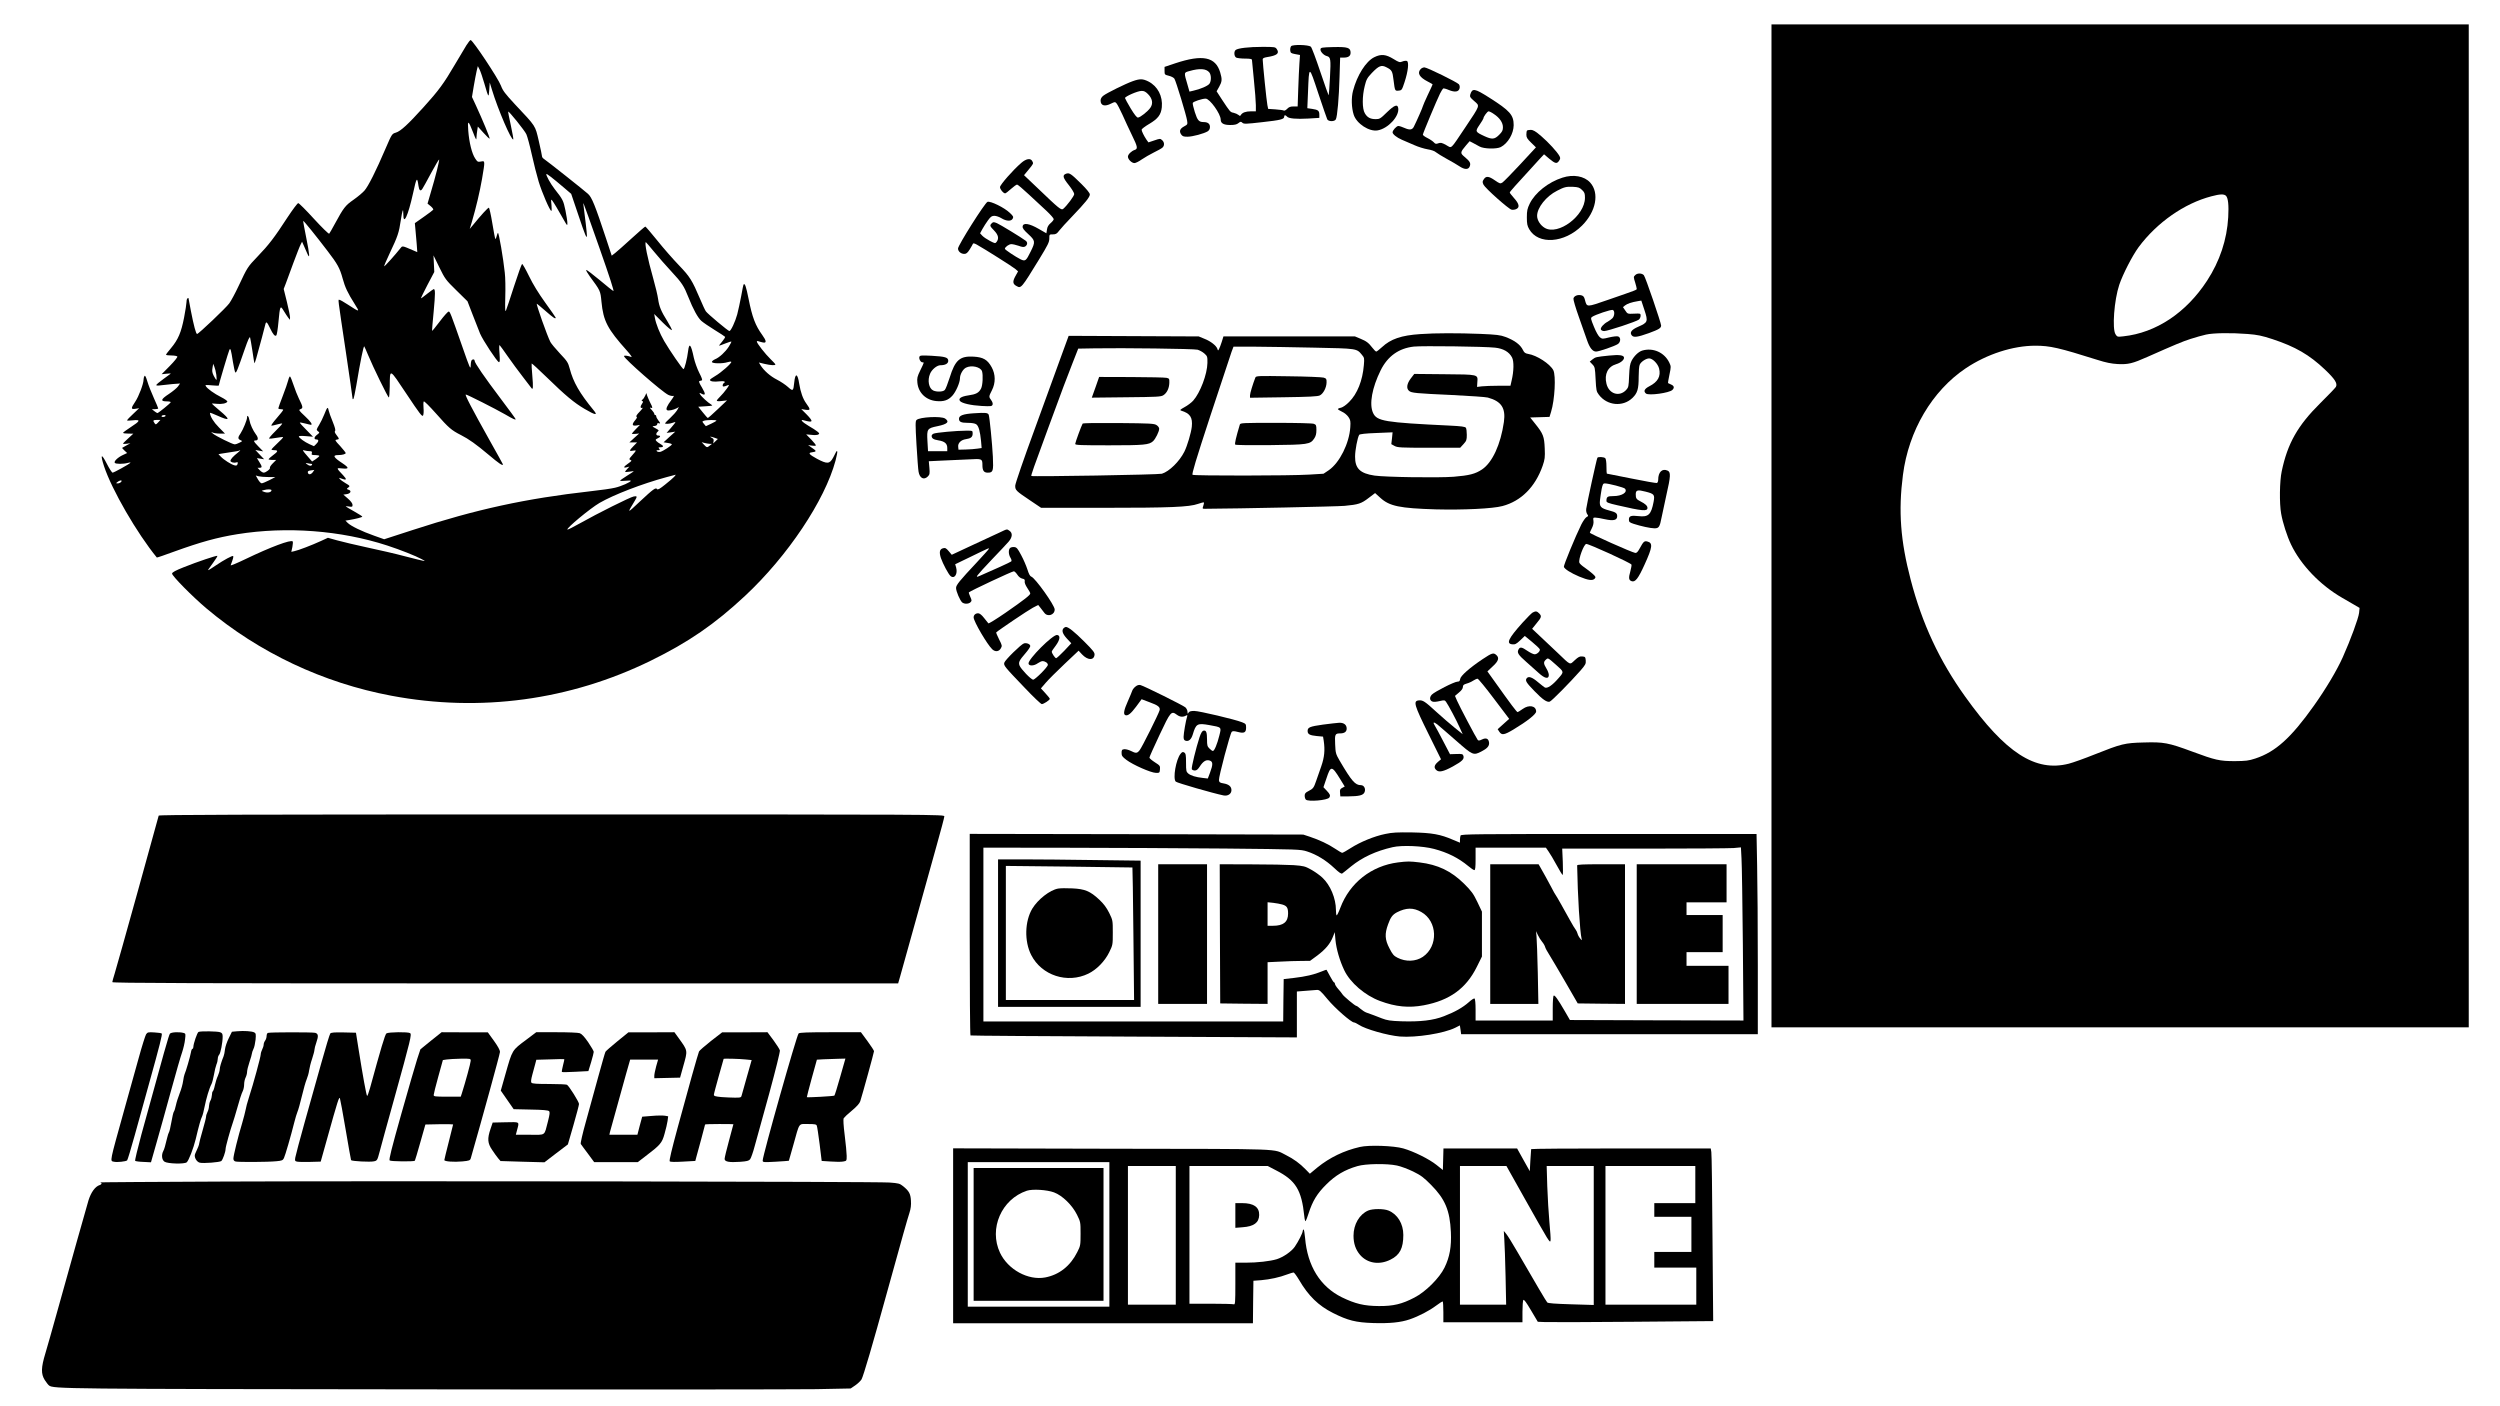 <?xml version="1.0" encoding="UTF-8" standalone="yes"?>
<svg version="1.0" xmlns="http://www.w3.org/2000/svg" width="1920pt" height="1080pt" viewBox="0 0 2560 1440" preserveAspectRatio="xMidYMid meet">
  <g transform="translate(0,1440) scale(0.1,-0.1)" fill="#000000" stroke="none">
    <path d="M18140 9015 l0 -5135 3570 0 3570 0 0 5135 0 5135 -3570 0 -3570 0 0
-5135z m4654 3380 c22 -22 30 -95 23 -219 -13 -230 -86 -450 -217 -651 -214
-328 -522 -533 -857 -569 -60 -7 -63 -6 -80 21 -36 55 -14 350 38 506 37 110
135 300 199 387 187 251 466 447 745 520 86 23 129 25 149 5z m222 -1415 c101
-8 145 -17 255 -53 233 -77 377 -160 536 -311 102 -97 131 -142 113 -177 -6
-11 -78 -86 -160 -167 -232 -230 -335 -412 -395 -697 -22 -100 -25 -331 -6
-435 16 -92 61 -232 101 -315 100 -210 299 -417 523 -546 39 -23 96 -55 126
-73 l53 -31 -5 -51 c-6 -54 -88 -278 -167 -454 -59 -132 -173 -324 -296 -497
-234 -329 -392 -472 -599 -540 -70 -23 -97 -26 -210 -27 -156 0 -200 10 -437
98 -246 91 -292 99 -496 93 -197 -5 -227 -13 -502 -122 -102 -41 -222 -84
-265 -95 -343 -88 -649 110 -1061 686 -265 370 -441 747 -559 1199 -104 397
-127 701 -79 1071 58 454 299 862 645 1094 216 144 481 230 711 230 151 0 241
-21 638 -146 85 -27 139 -38 206 -42 107 -5 150 5 305 74 289 128 351 154 439
183 52 17 124 37 160 45 77 17 258 19 426 6z"/>
    <path d="M4777 13938 c-18 -29 -74 -122 -123 -206 -108 -185 -163 -260 -317
-430 -159 -176 -234 -245 -283 -260 -40 -12 -41 -13 -104 -159 -100 -234 -180
-393 -219 -436 -20 -22 -70 -64 -113 -94 -82 -57 -100 -81 -188 -243 -28 -52
-55 -99 -59 -103 -5 -5 -75 64 -156 152 -81 89 -153 161 -161 161 -8 0 -57
-66 -110 -146 -133 -205 -192 -282 -304 -398 -106 -111 -105 -110 -196 -303
-34 -73 -77 -153 -96 -179 -32 -45 -315 -314 -330 -314 -11 0 -34 86 -63 235
-14 72 -25 131 -25 133 0 2 -4 0 -10 -3 -5 -3 -10 -19 -10 -36 0 -16 -11 -89
-25 -161 -30 -153 -60 -224 -134 -313 -28 -33 -51 -63 -51 -67 0 -5 24 -8 54
-8 30 0 58 -5 62 -11 4 -6 -30 -48 -77 -96 l-84 -85 48 5 c26 2 47 4 47 2 0
-1 -34 -26 -75 -55 -41 -29 -75 -58 -75 -63 0 -6 17 -7 43 -3 23 3 78 9 121
13 l80 6 -22 -31 c-12 -16 -54 -51 -92 -76 -84 -55 -90 -76 -24 -76 25 0 44
-4 42 -9 -4 -12 -127 -111 -136 -111 -4 0 -18 9 -32 20 l-25 20 33 0 c17 0 32
4 32 8 0 4 -20 52 -45 107 -25 55 -55 131 -66 169 -15 49 -23 65 -30 55 -5 -8
-9 -24 -9 -37 0 -42 -49 -172 -85 -225 -46 -68 -46 -81 2 -73 l38 6 -62 -59
c-35 -32 -63 -62 -63 -65 0 -4 28 -4 61 0 82 9 77 -6 -24 -71 -42 -27 -76 -53
-77 -57 0 -5 24 -8 53 -8 l52 -1 -52 -48 c-29 -26 -53 -50 -53 -54 0 -3 17 -4
37 -1 l38 5 -40 -22 c-22 -12 -42 -23 -44 -25 -2 -1 9 -14 24 -28 l27 -25 -45
-21 c-51 -24 -92 -64 -82 -79 8 -14 89 -14 134 -1 21 6 31 6 25 0 -16 -16
-168 -100 -181 -100 -7 0 -34 42 -60 93 -55 108 -68 97 -28 -26 79 -241 338
-688 541 -936 2 -2 83 26 181 62 269 97 434 143 644 177 505 81 1058 39 1534
-116 135 -44 291 -106 354 -140 52 -28 57 -29 -174 30 -93 25 -267 65 -385 90
-118 26 -257 58 -309 73 l-93 26 -72 -33 c-91 -42 -232 -96 -272 -104 l-31 -7
11 50 c5 28 7 53 3 57 -19 20 -225 -57 -481 -180 -87 -42 -156 -71 -154 -64
25 66 31 88 25 94 -7 7 -93 -39 -177 -96 -79 -53 -85 -56 -75 -39 5 8 28 41
52 73 24 32 41 61 39 64 -7 6 -204 -60 -346 -117 -81 -32 -116 -51 -118 -64
-4 -21 208 -236 353 -358 537 -452 1194 -762 1891 -893 911 -172 1830 -47
2659 359 387 190 653 373 964 663 437 408 817 977 927 1386 13 49 21 92 17 95
-3 3 -7 2 -10 -4 -2 -5 -16 -32 -31 -60 -36 -67 -61 -69 -166 -13 -81 44 -94
61 -54 66 51 7 52 13 7 43 l-44 31 37 -5 c20 -3 39 -3 42 1 4 3 -17 30 -46 60
l-53 54 55 -5 c31 -4 62 -2 70 4 13 8 11 13 -10 30 -14 11 -54 38 -90 58 -67
40 -93 70 -49 57 97 -27 102 -15 27 62 l-53 53 43 -7 c53 -8 54 2 8 65 -34 46
-58 115 -72 201 -16 108 -41 115 -51 14 -9 -90 -13 -93 -64 -47 -24 22 -75 56
-114 76 -67 34 -133 92 -168 148 l-16 27 57 -14 c65 -15 112 -18 112 -6 0 4
-23 29 -50 55 -52 50 -140 162 -140 179 0 6 8 7 18 3 9 -3 29 -9 45 -12 38 -8
36 17 -7 76 -71 98 -103 181 -141 373 -25 124 -37 159 -50 146 -3 -2 -14 -56
-25 -119 -12 -63 -30 -148 -41 -189 -20 -74 -65 -170 -80 -170 -13 0 -225 178
-241 202 -9 13 -35 69 -58 124 -83 195 -105 230 -218 348 -59 61 -159 175
-222 254 -63 78 -118 142 -122 142 -4 0 -67 -54 -140 -121 -73 -67 -149 -134
-168 -149 l-36 -28 -58 176 c-112 339 -145 421 -185 457 -37 34 -422 339 -453
359 -10 6 -18 18 -18 26 0 8 -15 79 -33 157 -38 162 -26 143 -245 376 -100
108 -123 138 -142 189 -27 73 -289 468 -311 468 -5 0 -24 -24 -42 -52z m183
-394 c43 -148 44 -149 50 -64 l5 75 23 -75 c61 -201 200 -525 218 -507 3 2 -9
67 -25 143 -17 75 -29 139 -27 141 7 7 170 -195 186 -232 10 -22 35 -114 55
-205 20 -91 52 -217 71 -280 33 -109 115 -300 130 -300 4 0 4 28 1 63 -6 57
-5 60 9 42 15 -20 61 -96 122 -205 30 -53 32 -54 32 -24 0 18 -9 76 -20 130
-21 101 -26 111 -111 219 -41 52 -92 145 -84 153 4 5 59 -37 178 -138 l76 -65
71 -210 c74 -222 90 -258 90 -215 0 22 -19 188 -34 299 -3 18 -3 31 -1 29 3
-3 76 -208 163 -456 105 -298 153 -448 143 -442 -9 4 -74 56 -144 115 -71 59
-131 104 -134 101 -4 -4 12 -32 35 -64 111 -151 110 -148 121 -262 19 -198 62
-279 261 -501 37 -41 56 -70 45 -65 -36 14 -75 19 -75 9 0 -25 389 -366 454
-397 19 -9 42 -13 51 -10 11 4 3 -11 -20 -42 -45 -59 -60 -95 -44 -104 13 -9
65 2 98 19 l23 13 -18 -32 c-11 -18 -43 -54 -71 -80 -29 -27 -53 -51 -53 -54
0 -10 47 -7 76 4 15 6 28 9 30 7 2 -2 -18 -27 -44 -57 l-46 -53 44 6 45 7 -60
-54 -60 -55 43 -7 c23 -3 42 -10 42 -14 0 -11 -90 -70 -118 -77 -13 -3 -29 0
-35 6 -8 8 -5 11 12 11 20 0 21 2 11 15 -11 13 -8 15 14 15 34 0 33 16 -2 34
-16 8 -34 22 -41 30 -11 13 -9 17 13 27 31 14 34 29 6 29 -24 0 -26 22 -4 41
14 11 11 15 -23 33 -38 21 -38 21 -10 24 16 2 27 9 27 19 0 9 6 13 15 9 20 -7
19 1 -5 31 -11 14 -20 32 -20 39 0 8 -4 14 -10 14 -5 0 -10 5 -10 12 0 7 -12
25 -27 41 -19 19 -22 26 -10 22 23 -9 22 1 -7 56 -12 26 -26 57 -30 70 l-7 24
-13 -28 c-7 -16 -19 -33 -27 -39 -11 -7 -11 -11 -2 -15 10 -3 10 -10 -2 -26
-21 -30 -19 -51 3 -43 9 4 -3 -14 -28 -40 -29 -29 -40 -48 -32 -51 8 -3 5 -14
-13 -35 -37 -44 -34 -62 12 -55 l36 6 -41 -42 c-23 -24 -42 -45 -42 -48 0 -3
17 -3 38 -2 l37 4 -50 -45 -50 -46 40 0 39 0 -37 -38 c-45 -46 -46 -56 -7 -47
17 4 30 3 30 0 0 -4 -16 -26 -37 -48 -33 -37 -34 -41 -17 -47 16 -6 13 -11
-23 -36 -49 -34 -55 -49 -15 -39 l27 7 -22 -24 c-13 -14 -23 -27 -23 -30 0 -2
20 -2 45 2 25 4 45 6 45 4 0 -1 -31 -22 -70 -46 -38 -24 -70 -46 -70 -50 0 -4
25 -4 55 -1 30 3 55 3 55 0 0 -13 -99 -57 -161 -71 -35 -9 -147 -25 -249 -36
-667 -75 -1172 -185 -1820 -396 l-296 -96 -104 37 c-125 44 -236 98 -269 130
l-24 24 39 6 c67 11 134 28 134 35 0 3 -38 28 -85 54 -47 26 -85 49 -85 51 0
2 16 1 35 -2 31 -5 35 -3 35 17 0 14 -17 38 -47 64 l-47 41 34 5 c41 6 53 35
19 45 -21 7 -21 9 -6 20 24 17 22 20 -26 48 -24 14 -50 33 -57 42 -12 14 -10
15 14 5 56 -21 62 -12 20 33 -73 77 -73 77 -8 70 70 -7 70 7 1 53 -93 61 -105
84 -44 84 42 0 77 10 77 21 0 5 -26 37 -57 72 -53 56 -56 62 -35 65 28 4 28 8
-2 47 -17 22 -22 35 -15 42 7 7 -1 37 -24 94 -19 46 -38 99 -42 117 -8 41 -14
35 -45 -43 -13 -33 -37 -82 -53 -108 -28 -46 -29 -49 -11 -63 18 -13 18 -15
-8 -35 -33 -24 -36 -49 -8 -49 27 0 25 -21 -3 -48 l-22 -21 -45 20 c-51 23
-110 66 -110 80 0 5 29 7 73 3 l72 -6 -67 69 c-38 37 -68 71 -68 75 0 3 24 0
53 -8 28 -7 55 -14 60 -14 21 0 0 32 -60 88 -65 61 -67 64 -45 73 27 10 25 22
-18 109 -15 30 -39 92 -54 137 -15 46 -31 85 -36 88 -4 3 -13 -15 -19 -40 -6
-24 -31 -97 -56 -161 -25 -64 -45 -120 -45 -125 0 -5 11 -9 25 -9 14 0 25 -3
25 -7 0 -5 -29 -42 -65 -83 -36 -41 -61 -76 -56 -78 5 -2 32 4 60 12 28 8 51
12 51 8 0 -4 -31 -39 -70 -77 -38 -37 -67 -72 -65 -75 2 -4 35 -1 72 6 37 7
70 10 72 8 3 -3 -23 -31 -57 -62 -34 -32 -62 -61 -62 -65 0 -4 14 -7 30 -7 41
0 38 -14 -15 -52 -24 -18 -44 -36 -45 -40 0 -5 18 -8 39 -8 l39 0 -35 -35
c-19 -19 -32 -39 -29 -44 8 -12 -41 -51 -64 -51 -9 0 -27 11 -40 25 l-23 25
21 0 c28 0 28 11 -3 60 l-24 39 37 -6 37 -6 -45 47 -45 48 40 -7 40 -7 -48 49
c-52 54 -56 63 -27 63 26 0 26 29 1 61 -30 40 -60 105 -67 148 -6 39 -24 58
-24 26 0 -25 -40 -122 -65 -160 -31 -44 -31 -59 -3 -72 23 -10 22 -10 -9 -26
-18 -10 -40 -17 -50 -17 -22 0 -190 83 -223 110 -22 18 -22 20 -3 11 12 -6 45
-11 75 -11 l52 0 -63 64 c-54 54 -90 113 -91 148 0 4 34 -9 76 -28 130 -59
138 -44 24 51 -44 37 -80 69 -80 71 0 3 21 2 48 -1 51 -6 103 4 110 23 2 6
-27 27 -65 46 -70 35 -142 87 -156 113 -8 12 1 13 62 7 39 -3 71 -5 71 -2 0
12 101 352 109 366 11 20 16 6 36 -123 9 -55 20 -104 24 -108 10 -10 23 23 97
237 34 98 50 133 55 120 3 -11 14 -73 24 -139 9 -66 19 -122 20 -124 2 -2 11
21 19 50 37 132 89 326 93 347 8 34 17 27 48 -38 32 -67 51 -88 65 -74 5 5 15
66 21 134 16 171 19 177 55 116 16 -27 37 -58 46 -70 l17 -21 1 25 c0 14 -14
85 -32 158 l-33 133 22 57 c11 31 47 127 78 212 32 85 64 169 73 185 l15 30
18 -40 c10 -22 26 -58 35 -80 29 -68 26 -18 -10 160 -19 94 -33 171 -31 173 4
4 131 -153 249 -308 102 -133 126 -176 155 -283 24 -88 51 -146 123 -260 55
-87 55 -87 -70 -6 -41 27 -80 49 -87 49 -14 0 -20 45 66 -530 38 -255 69 -471
69 -479 0 -9 3 -11 9 -6 4 6 18 69 30 140 42 253 74 406 81 398 3 -4 21 -44
39 -88 51 -123 203 -435 213 -435 4 0 8 51 9 113 2 187 -7 191 173 -79 133
-200 160 -235 168 -219 6 10 8 44 5 75 -3 32 -2 62 2 69 4 7 55 -44 130 -128
125 -142 154 -167 251 -216 82 -42 154 -93 286 -204 103 -87 144 -115 144 -96
0 2 -60 111 -134 242 -188 336 -259 473 -246 473 14 0 297 -143 402 -203 86
-50 108 -60 108 -49 0 4 -68 97 -151 207 -169 224 -269 369 -269 391 0 19 -26
18 -34 -2 -3 -9 -6 -30 -6 -47 -1 -47 -9 -27 -84 188 -121 346 -128 365 -142
365 -7 0 -48 -45 -90 -101 -42 -55 -77 -99 -79 -97 -2 2 5 92 16 200 17 184
17 228 0 228 -3 0 -34 -23 -69 -50 -34 -28 -62 -48 -62 -44 0 4 31 66 68 138
l69 131 -4 85 -4 85 60 -123 c58 -118 64 -127 174 -235 l114 -112 52 -135 c29
-74 63 -163 77 -196 29 -68 172 -285 192 -292 11 -3 12 14 7 89 -5 59 -4 90 2
84 5 -5 43 -57 83 -115 40 -58 110 -152 154 -209 45 -58 84 -109 88 -115 17
-25 19 11 9 125 -6 67 -9 124 -7 127 3 2 72 -61 153 -140 195 -190 282 -262
389 -325 112 -66 140 -70 92 -13 -143 174 -208 287 -244 425 -17 63 -25 76
-100 155 -45 48 -89 101 -98 118 -32 61 -149 392 -139 392 2 0 43 -34 90 -75
80 -70 104 -86 103 -67 -1 4 -48 72 -106 152 -69 96 -126 188 -167 273 -34 70
-66 126 -71 124 -5 -2 -42 -104 -82 -228 -39 -123 -77 -235 -83 -249 -9 -19
-10 12 -7 138 3 90 1 203 -5 250 -15 144 -61 412 -70 407 -4 -3 -10 -19 -14
-36 -4 -17 -9 -28 -13 -25 -3 3 -17 76 -31 162 -14 85 -30 156 -35 157 -9 2
-83 -79 -163 -178 l-33 -39 21 69 c45 153 81 307 105 443 32 190 32 186 -11
178 -32 -6 -36 -4 -59 31 -34 50 -62 166 -71 284 -9 113 0 111 49 -16 30 -78
35 -85 35 -55 1 19 4 53 8 75 l6 39 58 -64 c32 -36 60 -62 63 -60 5 6 -73 194
-141 341 l-40 86 18 109 c10 60 24 131 30 158 l12 49 18 -35 c10 -20 32 -85
49 -144z m-485 -885 c-14 -57 -42 -158 -62 -224 l-35 -120 32 -26 c18 -15 30
-32 26 -37 -3 -5 -47 -38 -97 -73 l-91 -64 6 -65 c4 -36 9 -102 13 -148 l6
-84 -39 17 c-122 52 -112 50 -137 19 -47 -60 -159 -185 -163 -181 -3 2 24 65
59 139 79 166 93 207 111 332 17 109 26 133 26 63 0 -121 48 -19 99 211 36
166 43 176 56 80 7 -50 22 -61 41 -30 7 10 47 82 89 161 42 78 79 140 82 138
2 -3 -8 -51 -22 -108z m2222 -836 c44 -54 124 -145 178 -203 108 -116 129
-149 174 -263 49 -124 97 -211 133 -243 18 -16 79 -58 136 -93 56 -34 104 -66
107 -70 2 -5 -12 -27 -31 -50 -20 -22 -33 -41 -30 -41 4 0 33 11 66 24 33 14
60 21 60 17 0 -4 -13 -27 -28 -52 -35 -54 -96 -110 -140 -128 -17 -7 -32 -20
-32 -27 0 -18 111 -19 159 -3 18 6 35 8 39 4 10 -10 -103 -111 -165 -146 -29
-17 -53 -34 -53 -39 0 -16 41 -22 96 -15 50 6 71 -3 44 -20 -5 -3 -10 -13 -10
-22 0 -15 12 -15 54 3 16 6 13 -2 -13 -38 -18 -25 -48 -61 -67 -79 -19 -18
-34 -37 -34 -42 0 -6 22 -7 53 -3 l52 6 -95 -90 c-52 -50 -98 -90 -102 -90 -3
0 -27 26 -52 58 l-46 57 78 5 c70 5 75 6 54 18 -33 19 -101 82 -113 104 -10
18 -8 18 11 8 46 -25 49 -7 9 60 -27 44 -36 66 -27 68 7 2 18 5 25 7 8 3 -2
30 -27 78 -21 42 -45 109 -55 153 -29 139 -48 161 -59 68 -9 -75 -36 -184 -47
-184 -10 0 -143 193 -198 288 -46 79 -84 175 -95 237 l-7 40 90 -90 c50 -49
91 -83 91 -74 0 8 -21 48 -46 89 -65 104 -84 151 -95 228 -5 37 -27 130 -49
207 -60 212 -93 375 -76 375 2 0 39 -44 83 -97z m-4482 -1260 c4 -29 4 -53 1
-53 -3 0 -15 18 -27 41 -16 32 -19 50 -13 82 l7 42 12 -30 c7 -16 16 -54 20
-82z m-520 -423 c-3 -5 -15 -10 -26 -10 -11 0 -17 5 -14 10 3 6 15 10 26 10
11 0 17 -4 14 -10z m-76 -66 c-22 -23 -24 -24 -36 -8 -20 28 -16 34 24 34 l36
0 -24 -26z m5717 18 c-2 -4 -28 -19 -56 -32 l-52 -24 -20 24 c-19 23 -19 24
-1 31 25 10 135 11 129 1z m-18 -175 l33 -12 -24 -23 -24 -23 4 24 c3 17 -1
26 -19 34 -30 15 -12 15 30 0z m-50 -62 l23 0 -22 -17 c-28 -23 -31 -23 -60 8
l-24 26 30 -8 c17 -5 40 -8 53 -9z m-4828 -86 c-54 -43 -80 -72 -80 -88 0 -14
36 -24 59 -16 16 5 18 2 14 -15 -5 -17 -11 -20 -32 -15 -33 8 -110 57 -140 89
l-24 25 24 5 c13 3 60 10 103 16 44 6 82 13 85 15 2 3 7 5 10 5 3 -1 -5 -10
-19 -21z m732 11 c21 0 25 -4 21 -20 -5 -18 0 -20 36 -20 22 0 41 -4 41 -9 0
-4 -17 -19 -37 -33 l-37 -24 -35 40 c-70 81 -69 80 -41 73 14 -4 37 -7 52 -7z
m16 -130 c7 0 10 -4 7 -10 -9 -14 -28 -12 -51 6 -18 15 -18 15 6 10 14 -3 31
-6 38 -6z m15 -85 c-20 -27 -46 -29 -51 -3 -2 12 6 18 30 21 18 2 34 5 36 5 2
1 -5 -9 -15 -23z m3701 -47 c-10 -11 -52 -48 -93 -80 -53 -43 -76 -56 -82 -47
-13 21 -40 1 -176 -126 -136 -128 -135 -129 -51 10 25 42 23 48 -13 41 -37 -7
-372 -174 -549 -274 -69 -39 -127 -68 -130 -65 -13 13 233 217 329 273 145 84
435 196 686 264 50 14 92 25 94 25 2 1 -4 -9 -15 -21z m-4156 -3 l72 0 -62
-32 c-35 -18 -70 -32 -78 -32 -8 -1 -25 17 -38 39 l-23 41 28 -8 c15 -4 61 -8
101 -8z m-1508 -50 c-7 -8 -22 -15 -34 -15 -21 1 -21 1 -2 15 27 21 53 20 36
0z m1540 -85 c0 -20 -37 -30 -72 -18 -33 12 -33 12 -8 19 38 11 80 10 80 -1z"/>
    <path d="M13221 13927 c-7 -9 -11 -28 -9 -44 3 -25 8 -29 51 -37 l49 -9 -6
-86 c-3 -47 -9 -166 -12 -263 l-6 -178 -42 0 c-32 0 -48 -6 -66 -25 -12 -13
-28 -21 -34 -17 -6 4 -45 9 -86 12 l-74 5 -8 39 c-8 36 -48 430 -48 468 0 11
12 18 43 23 103 16 131 38 102 81 -15 23 -20 24 -148 24 -137 0 -252 -13 -274
-32 -20 -16 -16 -66 6 -78 11 -5 51 -10 90 -10 51 0 71 -4 71 -13 0 -7 9 -100
20 -207 11 -107 20 -222 20 -257 l0 -63 -51 0 c-52 0 -88 -13 -102 -37 -8 -13
-11 -12 -25 0 -10 8 -32 18 -50 22 -35 7 -34 7 -119 135 l-55 85 26 46 c30 54
32 76 11 147 -48 160 -179 187 -460 94 l-110 -37 0 -40 c0 -39 1 -40 44 -51
25 -6 50 -19 57 -30 16 -25 123 -377 130 -429 6 -38 4 -41 -30 -59 -43 -23
-53 -49 -32 -81 14 -21 25 -25 65 -25 52 0 171 32 209 56 14 10 22 24 22 44 0
33 -23 50 -65 50 -48 0 -63 17 -90 102 -14 45 -24 87 -21 94 5 14 96 44 132
44 42 0 154 -156 154 -215 0 -38 31 -55 97 -55 45 0 67 5 84 19 22 17 26 18
41 4 15 -14 36 -13 203 6 190 21 225 30 225 56 0 19 14 19 29 1 17 -20 93 -27
219 -20 l112 7 0 32 c0 41 -12 51 -74 60 l-49 7 7 166 c11 277 9 277 105 -13
46 -137 87 -257 92 -267 13 -24 75 -25 88 0 15 27 32 220 38 435 l6 197 34 0
c50 0 73 16 73 50 0 52 -29 61 -176 58 -116 -3 -129 -5 -132 -21 -5 -23 32
-63 64 -71 40 -10 43 -30 33 -217 -5 -96 -11 -178 -13 -184 -1 -5 -40 101 -85
237 -45 135 -89 252 -98 260 -25 20 -185 24 -202 5z m-838 -268 c21 -26 22
-87 2 -116 -15 -22 -93 -56 -166 -72 l-39 -9 -19 67 c-39 133 -40 127 21 144
101 29 169 25 201 -14z"/>
    <path d="M14072 13814 c-85 -42 -176 -185 -217 -344 -19 -71 -16 -173 7 -245
29 -91 159 -176 246 -160 106 19 222 144 210 227 -6 45 -40 32 -116 -42 -66
-65 -75 -70 -114 -70 -56 0 -87 17 -112 60 -28 46 -28 174 -1 280 16 66 25 82
72 132 72 75 99 86 150 59 56 -28 62 -39 73 -132 14 -111 14 -111 52 -107 32
3 34 6 61 88 36 110 47 207 23 216 -9 3 -30 1 -46 -6 -26 -11 -34 -9 -89 25
-80 49 -128 54 -199 19z"/>
    <path d="M14547 13692 c-37 -41 -11 -84 73 -127 28 -14 50 -27 50 -29 0 -2
-22 -51 -50 -109 -27 -58 -50 -110 -50 -115 0 -8 -63 -152 -92 -209 -16 -33
-42 -37 -94 -14 -26 12 -55 21 -65 21 -18 0 -59 -44 -59 -65 0 -19 42 -53 95
-76 28 -11 84 -36 125 -54 41 -19 104 -38 139 -44 38 -6 73 -18 85 -30 12 -10
62 -41 111 -68 50 -27 108 -61 130 -76 52 -35 92 -36 105 -1 13 33 2 52 -52
97 -48 40 -47 46 17 122 l34 39 33 -17 c18 -9 49 -26 68 -37 43 -25 175 -28
218 -6 74 39 131 137 132 224 0 105 -38 148 -251 283 -150 95 -173 99 -194 30
-6 -21 0 -31 41 -66 59 -52 65 -35 -91 -269 -160 -238 -135 -215 -197 -181
-43 24 -56 26 -79 18 -23 -9 -31 -8 -46 9 -10 11 -39 31 -65 44 -27 13 -48 29
-48 35 0 13 144 357 176 421 13 26 28 49 32 52 5 3 32 -4 59 -16 61 -25 100
-19 109 17 4 15 1 32 -7 42 -19 22 -326 173 -353 173 -13 0 -30 -8 -39 -18z
m751 -460 c59 -39 92 -88 92 -135 0 -32 -7 -46 -39 -78 -47 -47 -73 -49 -151
-13 -94 44 -96 47 -50 115 22 32 40 62 40 66 0 18 41 73 53 73 8 0 33 -12 55
-28z"/>
    <path d="M11600 13569 c-74 -26 -268 -122 -302 -149 -18 -14 -28 -31 -28 -49
0 -53 42 -66 109 -31 37 18 39 18 54 2 9 -10 36 -63 61 -117 24 -55 69 -151
99 -213 56 -114 60 -136 27 -147 -34 -11 -70 -46 -70 -69 0 -28 39 -66 67 -66
11 0 45 16 74 37 29 20 85 52 123 71 39 19 79 41 89 50 23 20 22 55 -3 77 -19
17 -22 17 -80 -3 l-60 -20 -19 26 c-26 38 -51 89 -51 104 0 7 34 33 76 58 92
54 123 95 131 172 11 113 -42 215 -138 264 -57 28 -85 29 -159 3z m155 -132
c46 -46 55 -97 25 -140 -26 -38 -103 -99 -127 -101 -12 -1 -36 30 -75 94 -31
52 -57 100 -58 106 0 16 129 73 169 73 25 1 41 -7 66 -32z"/>
    <path d="M15637 13063 c-4 -3 -7 -22 -7 -42 0 -29 9 -43 49 -82 l49 -48 -160
-173 c-88 -95 -171 -179 -183 -187 -22 -14 -27 -12 -77 22 -63 44 -91 47 -114
11 -15 -22 -15 -29 -3 -55 17 -36 255 -248 287 -256 13 -3 34 -1 48 6 38 17
31 53 -21 111 -25 28 -45 54 -45 58 1 10 38 51 307 345 l44 47 53 -45 c61 -51
79 -55 101 -21 14 20 14 29 4 48 -22 41 -112 140 -188 205 -57 49 -81 63 -106
63 -17 0 -35 -3 -38 -7z"/>
    <path d="M10458 12732 c-85 -73 -218 -225 -218 -248 0 -23 34 -64 53 -64 5 0
32 20 59 45 28 25 56 45 63 45 7 0 61 -46 121 -102 60 -56 142 -132 182 -169
39 -37 72 -74 72 -83 0 -8 -14 -26 -32 -41 -22 -19 -34 -39 -37 -66 l-6 -38
-80 46 c-95 55 -158 65 -163 25 -3 -18 11 -37 57 -79 73 -67 75 -79 25 -179
-47 -96 -55 -102 -102 -80 -51 25 -162 99 -162 108 0 18 42 48 66 48 15 0 48
-8 75 -17 37 -14 53 -15 67 -7 24 16 27 43 5 59 -42 32 -262 166 -295 180 -33
13 -38 13 -52 -1 -23 -22 -21 -29 24 -75 43 -45 51 -80 26 -115 -15 -19 -16
-18 -69 9 -30 16 -65 39 -78 53 l-23 25 24 44 c13 24 39 64 57 89 28 38 39 46
66 46 17 0 50 -11 72 -25 51 -31 100 -33 115 -4 10 18 6 26 -29 59 -56 54
-199 124 -229 113 -27 -10 -302 -445 -302 -478 0 -29 30 -55 64 -55 21 0 33
10 56 46 16 26 31 52 33 58 3 7 16 4 38 -8 86 -48 373 -230 397 -251 l27 -24
-28 -50 c-30 -55 -27 -80 14 -101 45 -25 48 -22 230 275 89 146 104 175 104
212 0 43 0 43 36 43 31 0 41 6 65 38 15 20 76 87 134 147 135 141 180 197 180
224 0 14 -31 52 -86 107 -109 108 -124 117 -158 105 -39 -15 -33 -40 29 -117
30 -38 55 -79 55 -91 0 -20 -74 -119 -113 -152 -20 -16 -42 2 -261 212 l-140
133 47 57 c52 64 51 61 37 88 -17 32 -63 24 -112 -19z"/>
    <path d="M16000 12581 c-145 -46 -281 -154 -336 -267 -24 -50 -29 -71 -29
-139 0 -67 4 -87 24 -122 93 -162 361 -143 541 37 144 144 180 334 83 441 -60
66 -172 86 -283 50z m200 -126 c26 -25 30 -36 30 -80 0 -184 -274 -389 -411
-309 -46 27 -79 79 -79 124 0 83 93 201 205 257 73 38 93 43 162 40 54 -3 67
-7 93 -32z"/>
    <path d="M16746 11584 c-20 -19 -20 -19 -1 -80 8 -27 15 -54 15 -61 0 -12 5
-10 -290 -112 -229 -79 -219 -80 -241 1 -7 28 -16 39 -36 44 -37 10 -77 -7
-81 -34 -2 -12 23 -97 56 -189 33 -93 70 -199 83 -236 27 -79 57 -117 93 -117
29 0 190 55 223 77 30 20 32 69 2 78 -11 4 -52 -1 -91 -10 -67 -17 -71 -17
-95 1 -15 12 -39 54 -61 108 -34 83 -35 89 -19 101 30 22 196 78 212 71 22 -8
19 -62 -4 -85 -11 -11 -33 -26 -48 -35 -41 -21 -77 -62 -70 -80 4 -9 18 -16
34 -16 37 0 333 98 356 118 9 8 17 26 17 39 0 24 -2 24 -67 21 -66 -3 -67 -3
-90 32 l-24 35 21 17 c22 18 69 34 131 44 l36 6 32 -97 c39 -118 35 -128 -64
-171 -69 -30 -90 -59 -65 -89 19 -23 58 -18 175 24 103 38 124 51 125 77 0 27
-161 499 -177 516 -20 22 -66 23 -87 2z"/>
    <path d="M14545 10979 c-196 -13 -304 -50 -395 -135 -26 -24 -52 -44 -57 -44
-6 0 -23 17 -39 38 -40 52 -61 68 -124 94 l-55 23 -674 0 -673 0 -17 -55 c-10
-30 -22 -64 -28 -74 -10 -19 -11 -19 -17 2 -11 32 -68 78 -133 103 l-58 24
-666 3 -666 3 -76 -208 c-41 -114 -164 -451 -272 -748 -113 -307 -198 -556
-199 -577 -1 -47 6 -54 152 -152 l113 -76 637 0 c687 0 879 8 969 40 31 11 59
18 61 15 2 -2 0 -18 -6 -34 -10 -30 -10 -31 16 -31 343 2 1354 23 1430 30 142
13 172 23 247 81 l66 50 54 -49 c93 -85 198 -107 570 -118 278 -7 580 7 680
34 192 51 336 196 412 413 22 65 25 85 21 178 -5 121 -15 149 -98 252 l-51 64
99 3 99 3 16 52 c38 123 51 370 23 426 -34 65 -169 153 -258 167 -29 5 -40 13
-52 38 -27 56 -83 99 -181 136 -51 19 -90 24 -255 31 -230 9 -462 9 -615 -2z
m764 -139 c85 -9 144 -43 174 -100 21 -39 19 -142 -4 -237 l-12 -53 -121 0
c-67 0 -143 -3 -171 -6 l-50 -6 3 49 c6 80 15 78 -339 81 l-307 3 -36 -47
c-40 -53 -47 -101 -18 -126 24 -22 69 -26 442 -43 179 -9 343 -20 365 -26 139
-38 185 -107 165 -250 -33 -230 -118 -415 -224 -486 -68 -46 -131 -62 -291
-75 -160 -12 -701 -4 -810 12 -148 22 -200 73 -199 195 0 65 25 194 42 222 5
8 63 15 175 19 l167 7 -6 -61 -7 -60 34 -19 c31 -16 62 -18 352 -18 l319 0 34
37 c31 34 34 44 34 95 0 32 -4 65 -9 72 -7 12 -47 17 -168 23 -666 32 -744 45
-783 130 -41 89 -10 258 78 436 72 145 186 226 340 243 91 9 725 1 831 -11z
m-1848 0 c435 -9 431 -8 484 -72 26 -31 27 -36 21 -106 -13 -159 -67 -295
-151 -378 -30 -31 -64 -54 -83 -59 -18 -3 -32 -10 -32 -14 0 -4 19 -16 42 -27
24 -10 53 -35 66 -54 21 -31 23 -44 19 -105 -11 -166 -109 -362 -219 -439
l-55 -37 -149 -9 c-185 -12 -1174 -13 -1192 -2 -10 7 33 149 183 607 108 329
205 622 216 652 l20 53 217 0 c119 -1 395 -5 613 -10z m-1198 -21 c21 -6 52
-23 70 -39 30 -27 32 -32 31 -97 -2 -115 -74 -305 -146 -386 -18 -20 -58 -50
-88 -66 -45 -25 -51 -31 -35 -36 92 -28 119 -69 109 -165 -7 -62 -46 -195 -76
-255 -50 -100 -155 -203 -230 -226 -29 -10 -1327 -32 -1337 -23 -5 5 23 86
170 484 167 454 175 475 250 667 l60 153 167 3 c285 5 1015 -4 1055 -14z"/>
    <path d="M12855 10534 c-25 -64 -55 -161 -55 -182 l0 -25 343 5 c264 4 350 8
372 19 36 18 68 80 69 132 1 36 -2 41 -29 50 -16 5 -179 12 -361 14 -316 5
-331 4 -339 -13z"/>
    <path d="M12696 10053 c-40 -134 -55 -198 -47 -206 5 -5 158 -7 357 -5 389 4
411 8 451 67 17 25 23 48 23 88 0 48 -3 54 -26 63 -15 6 -177 10 -389 10 -338
0 -364 -1 -369 -17z"/>
    <path d="M11218 10434 l-38 -106 353 4 c316 3 356 5 380 21 36 23 59 70 61
126 1 43 -1 46 -29 52 -16 4 -178 7 -360 8 l-330 1 -37 -106z"/>
    <path d="M11086 10062 c-12 -20 -76 -194 -76 -208 0 -12 55 -14 348 -14 360 0
408 5 449 42 26 24 63 99 63 128 0 11 -12 28 -27 37 -24 16 -63 18 -389 21
-223 2 -364 0 -368 -6z"/>
    <path d="M16816 10810 c-38 -12 -83 -55 -109 -105 -16 -32 -21 -64 -25 -155
-4 -107 -6 -117 -30 -143 -70 -75 -177 -41 -202 64 -24 98 15 175 100 200 44
13 80 42 80 65 0 27 -46 34 -153 23 -135 -14 -139 -15 -171 -40 l-27 -22 27
-28 c26 -27 27 -35 33 -152 6 -115 8 -126 34 -160 84 -111 245 -126 342 -33
53 51 65 91 65 218 0 53 4 108 10 122 11 30 65 66 97 66 36 0 89 -54 102 -103
20 -80 -12 -138 -101 -183 -50 -26 -61 -51 -33 -74 28 -23 239 6 270 37 23 22
18 42 -12 55 -16 7 -30 13 -32 15 -2 1 4 40 14 86 17 81 17 85 -1 123 -50 105
-166 157 -278 124z"/>
    <path d="M9415 10747 c-8 -20 12 -57 30 -57 20 0 20 3 -21 -82 -31 -64 -35
-80 -30 -127 10 -103 87 -178 194 -188 76 -7 122 8 165 56 36 40 77 134 77
177 0 40 30 93 61 109 56 29 150 8 165 -37 12 -39 7 -144 -10 -177 -23 -44
-52 -59 -131 -70 -74 -11 -105 -32 -84 -58 20 -23 112 -44 220 -50 96 -5 106
-4 113 13 4 11 -1 28 -14 46 -26 35 -25 38 7 101 39 76 38 163 -2 236 -43 78
-86 103 -185 109 -141 8 -189 -34 -245 -214 -20 -62 -42 -120 -51 -128 -18
-19 -82 -21 -117 -5 -46 21 -62 104 -33 172 18 44 71 87 106 87 50 0 80 17 80
45 0 35 -29 44 -171 52 -102 5 -119 4 -124 -10z"/>
    <path d="M9972 10168 c-109 -7 -152 -23 -152 -56 0 -32 22 -42 90 -42 41 0 73
-5 87 -15 24 -17 39 -70 49 -172 l6 -71 -43 -6 c-24 -4 -78 -8 -119 -9 l-75
-2 -3 29 c-5 39 29 72 79 79 51 7 69 22 69 58 0 29 0 29 -64 29 -100 0 -317
-20 -337 -31 -11 -5 -19 -15 -19 -22 0 -26 19 -38 68 -46 65 -10 92 -33 92
-78 l0 -33 -99 0 -98 0 -6 103 c-7 125 -3 131 103 153 102 21 126 45 78 78
-39 27 -263 16 -293 -15 -12 -12 -12 -46 0 -254 8 -132 17 -256 21 -275 11
-67 55 -89 95 -49 19 19 21 29 16 89 l-6 67 147 7 c81 3 200 9 266 12 132 8
136 6 136 -59 0 -56 15 -77 54 -77 55 0 60 14 53 163 -7 137 -33 398 -42 428
-8 23 -32 25 -153 17z"/>
    <path d="M16357 9712 c-7 -10 -110 -481 -114 -522 -3 -21 2 -43 10 -55 13 -17
13 -20 -7 -30 -11 -6 -35 -40 -53 -75 -60 -121 -184 -422 -179 -435 9 -23 70
-62 157 -99 94 -39 139 -45 160 -20 11 14 9 20 -22 48 -19 17 -56 46 -82 64
-26 17 -50 39 -54 49 -13 33 46 193 71 193 29 0 450 -192 462 -211 3 -5 -2
-35 -11 -68 -20 -70 -17 -91 12 -102 37 -14 68 25 134 171 81 178 86 220 28
235 -31 8 -40 0 -78 -70 -20 -37 -32 -49 -46 -47 -37 6 -465 197 -465 207 0 3
9 24 21 47 14 28 19 52 16 75 -5 30 -3 33 18 33 14 0 58 -7 100 -17 88 -19
125 -10 125 31 0 31 -14 41 -83 59 -86 23 -101 39 -93 107 4 30 11 81 17 113
10 47 15 57 32 57 38 0 196 -41 207 -54 30 -37 -32 -76 -118 -76 -62 0 -72 -7
-72 -50 0 -15 20 -23 113 -44 255 -59 307 -64 307 -27 0 21 -22 42 -70 66 -43
22 -50 31 -50 73 0 44 19 49 99 28 91 -23 97 -31 84 -104 -25 -132 -53 -159
-155 -147 -76 9 -98 1 -98 -35 0 -25 6 -30 48 -44 74 -24 174 -46 214 -46 45
0 54 13 73 113 8 40 30 142 49 229 44 191 46 234 12 249 -55 25 -96 -15 -96
-93 0 -16 -6 -31 -13 -34 -7 -2 -125 18 -261 46 -137 27 -250 50 -252 50 -2 0
-4 33 -4 73 0 43 -5 78 -12 85 -13 13 -74 17 -81 4z"/>
    <path d="M10240 8949 c-36 -17 -162 -76 -280 -130 l-214 -100 -31 37 c-26 31
-36 36 -58 30 -35 -9 -42 -40 -22 -101 20 -58 78 -167 99 -184 40 -33 75 22
57 87 l-10 34 147 71 c212 103 205 100 195 83 -4 -8 -58 -67 -118 -132 -182
-194 -215 -235 -215 -265 0 -35 41 -129 63 -148 23 -18 65 -17 85 2 14 15 14
20 -3 57 -10 22 -16 42 -14 44 19 17 443 216 461 216 7 0 23 -16 35 -34 13
-21 33 -37 51 -41 23 -5 28 -10 25 -28 -3 -13 8 -40 26 -67 17 -25 31 -50 31
-57 0 -16 -59 -63 -254 -198 -93 -64 -172 -113 -175 -108 -4 4 -24 29 -45 56
-24 31 -45 47 -60 47 -27 0 -46 -18 -46 -42 0 -41 139 -278 191 -327 31 -29
69 -24 88 11 14 24 13 30 -19 92 -18 36 -31 68 -29 70 22 22 330 229 374 252
l56 29 22 -27 c12 -15 30 -38 40 -52 33 -47 107 -24 107 33 0 43 -200 323
-239 336 -13 4 -26 27 -40 73 -12 37 -40 103 -64 147 -36 68 -46 80 -70 83
-16 2 -35 -2 -43 -9 -19 -16 -18 -65 3 -100 11 -18 14 -32 8 -38 -8 -8 -186
-89 -323 -148 -31 -13 -33 -13 -23 5 6 10 72 84 148 163 76 79 153 161 171
182 39 45 43 88 10 111 -28 20 -22 21 -98 -15z"/>
    <path d="M15695 8128 c-11 -6 -58 -53 -105 -105 -146 -163 -170 -215 -103
-221 27 -3 41 4 80 41 l47 45 74 -61 c41 -34 77 -68 79 -75 8 -18 -26 -52 -52
-52 -13 0 -46 16 -74 35 -58 40 -76 43 -91 15 -18 -33 -4 -55 78 -127 42 -37
100 -89 129 -115 62 -57 103 -65 103 -20 0 15 -11 45 -25 67 -30 49 -31 67 -5
90 22 20 19 22 105 -54 82 -72 82 -70 23 -137 -61 -71 -114 -107 -139 -94 -9
5 -40 30 -69 54 -61 52 -98 65 -117 40 -17 -23 -5 -44 81 -132 81 -84 127
-116 155 -107 20 6 209 198 314 317 52 60 58 71 55 105 -3 35 -6 38 -35 41
-26 3 -41 -5 -78 -39 -53 -49 -38 -55 -175 76 -52 49 -132 125 -178 168 l-83
78 45 56 c52 62 55 74 26 103 -22 22 -35 24 -65 8z"/>
    <path d="M10892 7968 c-23 -23 -12 -58 33 -107 l45 -48 -72 -77 c-40 -42 -78
-76 -83 -76 -11 0 -45 51 -45 67 0 5 18 33 41 62 44 60 50 104 14 109 -44 6
-299 -249 -293 -293 4 -27 56 -25 96 4 17 12 38 21 47 21 27 0 55 -19 55 -38
0 -22 -130 -152 -151 -152 -20 0 -126 110 -139 145 -12 33 -4 51 61 126 27 31
49 64 49 73 0 20 -36 35 -64 28 -29 -8 -195 -171 -202 -198 -8 -29 2 -41 208
-256 88 -93 167 -168 176 -168 19 0 82 41 82 54 0 5 -21 31 -46 58 l-45 49 50
58 c27 32 114 118 193 193 l143 135 35 -38 c58 -61 121 -64 128 -5 3 23 -13
44 -105 136 -100 100 -163 150 -188 150 -6 0 -16 -5 -23 -12z"/>
    <path d="M15183 7651 c-136 -91 -227 -172 -231 -204 -3 -21 -9 -27 -27 -27
-32 0 -234 -103 -263 -133 -27 -29 -23 -62 9 -72 11 -4 43 -1 71 6 47 11 52
10 65 -7 22 -30 109 -192 141 -266 l30 -66 -82 66 c-46 37 -128 108 -183 158
-124 114 -143 126 -185 122 -59 -6 -47 -47 99 -342 l129 -261 -33 -28 c-36
-32 -42 -57 -17 -81 28 -28 73 -18 172 36 97 54 118 75 107 109 -6 18 -14 20
-72 18 l-65 -2 -70 134 c-38 74 -76 144 -84 156 -25 39 -15 45 24 15 20 -17
107 -91 192 -166 172 -151 177 -153 258 -112 61 31 84 57 80 92 -5 41 -30 52
-72 32 -26 -13 -37 -14 -44 -5 -16 20 -190 350 -212 402 l-21 49 40 34 c27 22
41 42 41 57 0 19 8 26 38 35 20 5 51 19 67 30 17 11 37 20 45 20 8 0 84 -93
169 -206 l155 -205 -59 -53 -59 -53 17 -26 c25 -38 50 -34 145 23 140 84 232
157 232 184 0 59 -73 73 -138 26 -23 -16 -46 -31 -51 -32 -8 -3 -69 79 -242
322 l-68 95 54 51 c60 54 70 88 37 117 -29 26 -44 21 -139 -42z"/>
    <path d="M11628 7370 c-15 -11 -30 -31 -34 -43 -4 -12 -24 -61 -45 -108 -40
-89 -48 -133 -26 -142 26 -10 57 15 111 87 l56 76 82 -31 c89 -32 111 -51 102
-83 -10 -37 -181 -380 -204 -408 -26 -33 -38 -34 -91 -7 -22 11 -53 19 -67 17
-23 -3 -27 -8 -27 -38 0 -29 7 -39 49 -71 67 -51 251 -132 301 -133 39 -1 40
0 43 36 3 35 0 39 -52 72 -31 20 -56 41 -56 48 0 7 47 112 104 233 113 240
120 248 177 206 31 -23 60 -26 91 -10 17 9 19 8 14 -9 -13 -38 -36 -175 -36
-207 0 -25 5 -35 20 -40 32 -10 58 12 74 64 33 111 46 118 170 96 128 -23 124
-19 102 -107 -22 -89 -51 -158 -66 -158 -6 0 -22 11 -35 25 -22 21 -25 33 -25
92 0 76 -9 97 -36 91 -13 -2 -26 -23 -41 -68 -35 -107 -85 -310 -79 -326 3 -8
17 -14 31 -14 18 0 31 11 50 40 35 55 67 74 102 62 35 -11 35 -40 3 -126 l-22
-58 -52 6 c-72 8 -121 23 -148 45 -21 18 -23 27 -23 111 0 79 -3 94 -18 104
-15 9 -22 7 -38 -13 -47 -58 -81 -254 -49 -285 13 -13 385 -120 488 -141 45
-9 82 15 82 54 0 37 -27 60 -81 69 -37 6 -44 11 -47 33 -4 32 115 480 131 495
9 9 24 9 62 -1 65 -17 85 -7 85 44 0 36 -3 40 -41 55 -72 29 -440 116 -490
116 -35 0 -51 -5 -58 -17 -9 -16 -10 -15 -11 8 0 14 -10 35 -22 46 -25 21
-421 218 -460 228 -16 4 -33 -1 -50 -15z"/>
    <path d="M13547 6980 c-134 -19 -157 -28 -157 -65 0 -33 21 -45 93 -52 l65 -6
7 -43 c14 -96 7 -168 -25 -260 -18 -49 -41 -116 -52 -149 -25 -73 -31 -81 -80
-106 -30 -15 -38 -25 -38 -47 0 -15 5 -33 12 -40 24 -24 222 -7 240 21 13 21
9 33 -26 70 l-34 36 31 91 c43 131 55 131 138 -4 l49 -80 -26 -14 c-21 -11
-25 -19 -22 -50 l3 -37 80 0 c112 1 153 11 167 41 16 34 -3 74 -36 74 -59 0
-94 40 -217 249 -41 71 -43 79 -47 169 -5 103 -1 112 51 112 44 0 67 17 67 49
0 39 -28 61 -76 60 -21 -1 -96 -10 -167 -19z"/>
    <path d="M1625 6048 c-2 -7 -99 -357 -215 -778 -117 -421 -223 -799 -236 -840
-13 -41 -24 -81 -24 -87 0 -10 811 -13 4023 -13 l4024 0 21 73 c12 41 83 294
157 563 75 269 172 616 215 772 44 156 80 292 80 302 0 20 -39 20 -4020 20
-3208 0 -4021 -3 -4025 -12z"/>
    <path d="M14184 5860 c-112 -23 -254 -81 -354 -145 -41 -27 -80 -48 -86 -48
-5 0 -38 19 -72 42 -70 47 -159 89 -260 123 l-67 22 -1707 4 -1708 3 0 -1030
c0 -566 3 -1032 8 -1034 4 -3 757 -8 1675 -12 l1667 -8 0 235 0 235 88 7 c48
4 100 8 116 9 26 2 39 -9 110 -95 77 -93 243 -238 272 -238 7 0 29 -11 49 -24
65 -44 293 -109 420 -120 166 -13 451 32 567 90 l47 24 7 -45 6 -45 1519 0
1519 0 0 703 c0 386 -3 847 -7 1025 l-6 322 -1513 0 c-1369 0 -1512 -1 -1518
-16 -3 -9 -6 -29 -6 -44 l0 -29 -70 29 c-131 57 -217 72 -420 76 -151 2 -202
0 -276 -16z m501 -153 c139 -37 248 -91 352 -177 26 -22 53 -40 60 -40 10 0
13 29 13 115 l0 115 360 0 360 0 27 -39 c16 -22 53 -85 83 -140 30 -56 58
-101 62 -101 3 0 4 61 1 135 l-6 135 840 0 c462 0 874 3 915 6 l75 7 6 -114
c4 -63 10 -462 14 -887 l6 -772 -889 2 -888 3 -52 90 c-72 124 -103 167 -114
160 -6 -4 -10 -60 -10 -131 l0 -124 -395 0 -395 0 0 109 c0 66 -4 112 -11 116
-5 4 -32 -13 -58 -37 -62 -55 -143 -101 -255 -144 -110 -43 -241 -58 -436 -52
-114 4 -145 9 -200 30 -61 24 -100 39 -160 60 -14 5 -40 22 -59 38 -18 17 -38
30 -43 30 -12 0 -131 99 -142 119 -5 9 -24 33 -43 54 -18 20 -33 44 -33 52 0
8 -4 15 -9 15 -4 0 -23 28 -41 63 -18 34 -34 64 -36 66 -2 2 -25 -6 -51 -17
-73 -31 -167 -53 -283 -66 l-105 -12 -3 -217 -2 -217 -1535 0 -1535 0 0 890 0
890 848 -1 c466 -1 1196 -4 1622 -8 765 -8 776 -8 845 -30 96 -31 193 -90 277
-169 51 -48 73 -63 83 -56 7 5 48 37 90 72 115 93 254 158 426 197 95 22 307
13 424 -18z"/>
    <path d="M10220 4845 l0 -755 730 0 730 0 0 748 0 749 -472 6 c-260 4 -589 7
-730 7 l-258 0 0 -755z m1376 672 c2 -1 6 -307 10 -680 l7 -677 -656 0 -657 0
0 687 0 686 647 -7 c356 -4 648 -8 649 -9z"/>
    <path d="M10835 5301 c-84 -15 -206 -110 -264 -205 -78 -130 -83 -336 -11
-476 107 -209 370 -295 585 -190 84 41 167 125 213 218 37 76 37 77 37 202 0
125 0 126 -37 202 -28 55 -55 92 -102 136 -93 87 -147 109 -276 115 -58 3
-123 2 -145 -2z"/>
    <path d="M14316 5569 c-274 -35 -495 -210 -591 -465 -17 -46 -35 -81 -38 -77
-4 3 -7 28 -7 54 0 119 -57 256 -139 332 -25 24 -77 61 -115 82 -63 35 -76 38
-179 46 -62 4 -257 8 -435 8 l-322 1 2 -712 3 -713 243 -3 242 -2 0 213 0 214
128 6 c70 4 168 7 217 7 l90 1 75 55 c83 63 131 119 159 191 l19 48 7 -80 c9
-93 43 -211 90 -310 61 -128 212 -258 366 -315 161 -60 296 -73 449 -44 265
50 433 172 543 394 l52 105 0 230 0 230 -47 99 c-41 85 -60 111 -135 186 -133
131 -268 196 -458 219 -101 12 -121 12 -219 0z m-1186 -431 c48 -14 60 -33 60
-93 0 -86 -48 -125 -155 -125 l-55 0 0 121 0 120 58 -6 c31 -4 73 -11 92 -17z
m1424 -77 c167 -94 176 -350 16 -459 -73 -49 -174 -53 -260 -9 -38 19 -51 35
-82 96 -47 89 -50 148 -14 246 26 73 46 99 91 123 94 48 167 50 249 3z"/>
    <path d="M11860 4835 l0 -715 250 0 250 0 0 715 0 715 -250 0 -250 0 0 -715z"/>
    <path d="M15260 4835 l0 -715 247 0 246 0 -6 318 c-4 174 -10 342 -13 372 l-5
55 19 -40 c10 -22 30 -53 44 -70 14 -16 27 -40 30 -52 3 -12 22 -48 43 -80 20
-32 94 -157 164 -278 l127 -220 242 -3 242 -2 0 715 0 715 -245 0 c-189 0
-245 -3 -245 -12 5 -308 28 -681 46 -753 4 -17 2 -16 -15 5 -12 14 -24 36 -27
50 -4 14 -12 32 -19 40 -7 8 -34 52 -59 98 -25 45 -67 119 -92 165 -25 45 -50
87 -54 92 -5 6 -24 39 -42 75 -37 70 -84 155 -114 207 l-19 33 -247 0 -248 0
0 -715z"/>
    <path d="M16760 4835 l0 -715 470 0 470 0 0 195 0 195 -215 0 -215 0 0 70 0
70 185 0 185 0 0 190 0 190 -185 0 -185 0 0 65 0 65 205 0 205 0 0 195 0 195
-460 0 -460 0 0 -715z"/>
    <path d="M2430 3840 l-55 -5 -32 -65 c-18 -36 -36 -87 -39 -115 -3 -27 -9 -59
-14 -70 -24 -59 -40 -113 -40 -135 0 -14 -9 -44 -19 -67 -11 -22 -24 -66 -31
-97 -6 -31 -16 -58 -21 -61 -5 -4 -9 -21 -9 -38 -1 -18 -7 -43 -15 -57 -8 -14
-14 -39 -15 -56 0 -18 -7 -45 -15 -60 -8 -16 -15 -38 -15 -49 0 -11 -16 -74
-35 -139 -19 -66 -35 -126 -35 -134 0 -13 -14 -48 -42 -108 -14 -30 14 -82 48
-90 36 -9 204 4 220 17 15 12 44 94 44 124 0 22 47 192 76 275 9 25 24 77 35
115 29 106 52 177 66 205 7 14 13 44 13 66 0 23 7 55 15 70 8 16 15 42 15 57
0 16 11 62 25 103 14 41 25 80 25 88 0 7 7 27 15 44 9 16 18 59 22 95 5 57 3
66 -13 75 -25 13 -105 18 -174 12z"/>
    <path d="M2033 3833 c-13 -5 -53 -121 -53 -154 0 -10 -4 -19 -10 -19 -5 0 -12
-17 -15 -37 -7 -42 -53 -199 -65 -223 -4 -9 -11 -40 -15 -70 -4 -30 -19 -86
-35 -125 -15 -38 -33 -94 -39 -124 -6 -30 -16 -60 -21 -65 -5 -6 -16 -54 -25
-106 -9 -52 -20 -99 -25 -105 -4 -5 -12 -30 -18 -55 -21 -87 -29 -116 -40
-137 -21 -39 -15 -91 13 -109 32 -21 204 -26 227 -6 20 16 70 146 92 237 31
132 53 211 65 232 6 12 18 57 26 100 16 82 48 191 71 233 7 14 18 57 25 95 6
39 18 85 25 104 8 18 14 45 14 59 0 14 6 33 14 41 15 17 36 125 36 185 0 30
-5 38 -26 46 -26 10 -199 13 -221 3z"/>
    <path d="M1496 3809 c-8 -13 -43 -123 -76 -244 -34 -121 -99 -355 -145 -520
-156 -561 -150 -531 -109 -541 31 -8 124 2 136 14 5 5 40 121 78 258 37 137
104 377 148 534 109 391 136 499 128 507 -4 4 -38 9 -76 11 -63 4 -69 2 -84
-19z"/>
    <path d="M1740 3815 c-11 -13 -57 -176 -292 -1032 -39 -145 -68 -266 -64 -270
4 -4 42 -10 85 -11 l77 -4 58 204 c32 111 98 349 147 528 49 179 100 357 114
395 13 39 27 98 30 132 7 57 6 60 -16 66 -45 12 -126 8 -139 -8z"/>
    <path d="M2743 3823 c-7 -2 -13 -17 -13 -32 0 -15 -7 -36 -15 -47 -8 -10 -15
-29 -15 -40 0 -12 -7 -35 -15 -50 -8 -16 -15 -38 -15 -50 0 -25 -77 -308 -120
-439 -16 -49 -32 -108 -35 -130 -4 -22 -20 -83 -35 -135 -41 -134 -90 -334
-90 -363 0 -17 7 -27 23 -31 28 -7 331 -6 417 3 56 5 66 9 77 31 13 26 71 225
106 365 11 44 26 94 33 110 8 17 28 89 45 160 17 72 39 149 49 172 10 24 22
64 25 90 4 27 17 81 31 121 13 40 24 81 24 92 0 11 9 46 20 77 23 65 19 88
-13 97 -26 7 -467 7 -484 -1z"/>
    <path d="M3382 3817 c-6 -7 -48 -144 -92 -303 -45 -159 -121 -433 -171 -609
-49 -176 -92 -337 -95 -357 -6 -33 -4 -38 17 -43 13 -3 73 -5 134 -3 l109 3
63 225 c113 405 126 445 134 422 4 -11 31 -156 59 -322 28 -167 53 -306 55
-310 7 -11 195 -21 234 -12 33 7 35 10 58 97 13 50 80 295 150 545 170 613
181 659 162 671 -22 14 -222 11 -242 -3 -15 -12 -57 -155 -168 -560 -13 -48
-27 -84 -30 -80 -8 8 -43 201 -87 477 l-27 170 -126 3 c-96 2 -129 -1 -137
-11z"/>
    <path d="M4413 3743 l-108 -88 -33 -100 c-18 -55 -91 -309 -163 -563 -100
-355 -128 -467 -119 -475 11 -11 247 -13 258 -3 2 3 28 87 56 188 l52 183 142
3 c78 1 142 0 142 -2 0 -3 -20 -84 -45 -180 -25 -97 -45 -180 -45 -185 0 -15
98 -22 184 -14 73 7 80 10 87 33 117 408 299 1069 299 1089 0 17 -23 59 -62
113 l-63 87 -237 0 -236 1 -109 -87z m407 -206 c0 -20 -55 -222 -91 -334 l-11
-33 -139 0 c-126 0 -139 2 -138 18 0 9 21 94 47 187 l47 170 40 6 c22 3 86 7
143 8 101 1 102 1 102 -22z"/>
    <path d="M5393 3756 c-153 -114 -145 -102 -218 -358 l-47 -166 66 -95 66 -95
175 -4 c123 -2 178 -7 187 -16 10 -10 8 -30 -11 -105 -40 -153 -18 -137 -185
-137 l-144 0 14 53 c22 83 30 78 -118 75 l-133 -3 -22 -65 c-34 -100 -31 -146
17 -216 21 -33 50 -71 62 -86 l23 -27 225 -7 225 -6 120 92 120 91 57 197 c31
108 57 206 57 217 1 20 -101 183 -123 197 -6 4 -88 8 -182 8 -125 0 -174 3
-182 13 -7 8 -4 34 9 82 10 39 24 89 30 111 l11 42 141 4 c78 3 143 4 145 2 2
-1 -4 -30 -13 -64 -9 -34 -14 -65 -11 -67 3 -3 65 -2 138 2 l133 7 28 91 c15
51 27 98 27 106 0 8 -25 51 -56 97 -40 58 -66 86 -87 94 -17 6 -119 10 -238
10 l-208 0 -98 -74z"/>
    <path d="M6322 3737 c-63 -51 -117 -99 -122 -107 -5 -9 -38 -126 -75 -260 -37
-135 -93 -341 -126 -458 -34 -121 -56 -218 -52 -226 5 -7 37 -52 73 -99 l64
-87 224 0 223 0 77 59 c154 117 171 136 197 231 14 47 27 106 31 132 l6 47
-33 6 c-19 3 -79 3 -134 -2 l-99 -8 -25 -92 -24 -93 -144 0 -143 0 6 28 c7 26
81 293 165 595 l42 147 143 0 143 0 -20 -70 c-10 -38 -19 -81 -19 -95 l0 -26
132 3 132 3 32 115 c47 167 49 157 -45 288 l-45 62 -235 -1 -236 0 -113 -92z"/>
    <path d="M7280 3740 c-63 -50 -118 -98 -122 -107 -11 -26 -113 -388 -218 -777
-62 -229 -89 -341 -82 -348 7 -7 55 -8 136 -3 l126 7 11 42 c6 22 28 105 50
183 21 79 39 145 39 148 0 3 65 5 145 5 80 0 145 -1 145 -2 0 -2 -20 -77 -45
-168 -25 -91 -45 -175 -45 -187 0 -29 45 -38 159 -30 69 5 89 10 102 26 9 11
31 73 48 138 18 65 84 306 148 536 66 243 112 428 109 441 -3 12 -33 59 -66
104 l-61 82 -232 -1 -232 0 -115 -89z m356 -189 l61 -6 -47 -165 c-26 -91 -50
-177 -54 -192 -6 -27 -9 -28 -70 -28 -34 0 -97 3 -139 6 -61 6 -77 10 -77 23
0 9 23 95 50 191 28 96 50 176 50 177 0 5 165 1 226 -6z"/>
    <path d="M8178 3818 c-19 -15 -368 -1250 -368 -1301 0 -19 4 -20 132 -13 73 4
134 9 136 10 1 2 22 74 46 162 66 236 50 214 150 214 70 0 85 -3 90 -17 4 -9
17 -94 29 -189 l21 -172 93 -6 c50 -4 108 -4 127 0 36 6 36 7 36 58 0 28 -9
122 -20 209 -13 102 -16 165 -11 176 6 9 43 45 85 79 49 41 78 73 85 95 22 68
141 501 141 513 0 6 -30 53 -67 103 l-67 91 -311 0 c-234 0 -315 -3 -327 -12z
m426 -444 c-29 -103 -56 -190 -60 -193 -5 -6 -276 -21 -282 -16 -1 1 21 88 50
193 l53 191 70 4 c39 1 104 4 146 5 l76 2 -53 -186z"/>
    <path d="M13925 2655 c-162 -37 -309 -108 -435 -210 l-77 -64 -44 45 c-58 60
-123 107 -199 145 -139 69 16 63 -1782 66 l-1628 4 0 -896 0 -895 1535 0 1535
0 2 218 3 217 80 6 c91 8 188 29 266 59 30 11 59 20 65 20 6 0 32 -35 57 -77
95 -163 198 -263 347 -338 153 -77 233 -97 412 -103 169 -5 281 6 374 38 93
32 200 88 268 139 36 27 67 47 70 43 3 -3 6 -52 6 -109 l0 -103 405 0 405 0 0
108 c0 59 4 113 9 120 6 9 29 -22 78 -105 l70 -118 74 -3 c41 -2 445 -1 898 3
l824 7 -7 847 c-3 465 -8 863 -12 884 l-6 37 -919 0 c-505 0 -920 -3 -920 -7
-1 -5 -4 -57 -8 -117 l-6 -109 -65 116 -65 117 -377 0 -377 0 -3 -111 -3 -110
-65 52 c-75 60 -232 138 -340 169 -97 28 -353 37 -445 15z m-2565 -895 l0
-740 -725 0 -725 0 0 740 0 740 725 0 725 0 0 -740z m2945 705 c39 -8 113 -36
165 -61 81 -40 108 -60 185 -138 143 -144 192 -262 202 -482 7 -149 -12 -256
-65 -364 -51 -106 -194 -249 -308 -307 -128 -67 -216 -88 -364 -87 -152 1
-242 23 -380 90 -222 110 -352 321 -376 608 -4 47 -11 86 -15 86 -5 0 -9 -7
-9 -15 0 -20 -44 -107 -81 -161 -34 -49 -116 -106 -184 -128 -69 -21 -200 -36
-322 -36 l-103 0 0 -216 c0 -193 -2 -215 -16 -210 -9 3 -114 6 -235 6 l-219 0
0 705 0 705 401 0 401 0 86 -45 c201 -103 260 -200 288 -469 3 -32 9 -54 14
-50 4 5 18 41 30 79 41 127 87 203 181 296 94 94 190 151 319 188 83 25 301
28 405 6z m-2265 -715 l0 -710 -245 0 -245 0 0 710 0 710 245 0 245 0 0 -710z
m3575 373 c104 -186 205 -363 224 -393 31 -48 36 -52 39 -31 2 13 -3 96 -12
185 -8 88 -18 254 -22 369 l-6 207 241 0 241 0 0 -712 0 -711 -232 7 c-162 5
-236 10 -244 19 -11 11 -111 181 -309 523 -48 83 -98 164 -112 180 l-24 29 5
-85 c4 -47 9 -217 13 -377 l6 -293 -236 0 -237 0 0 710 0 710 238 0 238 0 189
-337z m1745 147 l0 -190 -210 0 -210 0 0 -70 0 -70 190 0 190 0 0 -180 0 -180
-190 0 -190 0 0 -80 0 -80 215 0 215 0 0 -190 0 -190 -465 0 -465 0 0 710 0
710 460 0 460 0 0 -190z"/>
    <path d="M9970 1760 l0 -680 665 0 665 0 0 680 0 680 -665 0 -665 0 0 -680z
m823 430 c86 -32 186 -130 235 -228 37 -75 37 -77 37 -196 0 -117 -1 -123 -34
-188 -71 -142 -185 -232 -328 -259 -175 -33 -382 81 -463 253 -116 247 15 548
275 635 59 19 205 10 278 -17z"/>
    <path d="M12650 1954 l0 -127 74 6 c116 8 168 47 170 125 2 81 -56 122 -174
122 l-70 0 0 -126z"/>
    <path d="M14010 2004 c-90 -39 -150 -142 -150 -258 0 -80 22 -143 67 -196 75
-87 197 -106 311 -49 96 47 132 117 132 253 0 115 -59 212 -152 250 -48 20
-162 20 -208 0z"/>
    <path d="M2300 2301 c-712 -3 -1287 -7 -1277 -9 23 -3 22 -19 -2 -27 -46 -14
-89 -74 -115 -157 -28 -93 -191 -676 -321 -1142 -47 -169 -101 -360 -120 -423
-45 -148 -46 -211 -7 -274 16 -24 35 -50 44 -56 42 -35 142 -36 3848 -40 2010
-3 3814 -1 4008 2 l353 7 47 32 c25 17 54 45 64 61 19 33 115 361 258 880 160
578 211 759 232 823 15 46 19 81 16 128 -4 70 -19 98 -81 148 -34 27 -46 30
-140 37 -138 10 -5188 17 -6807 10z"/>
  </g>
</svg>